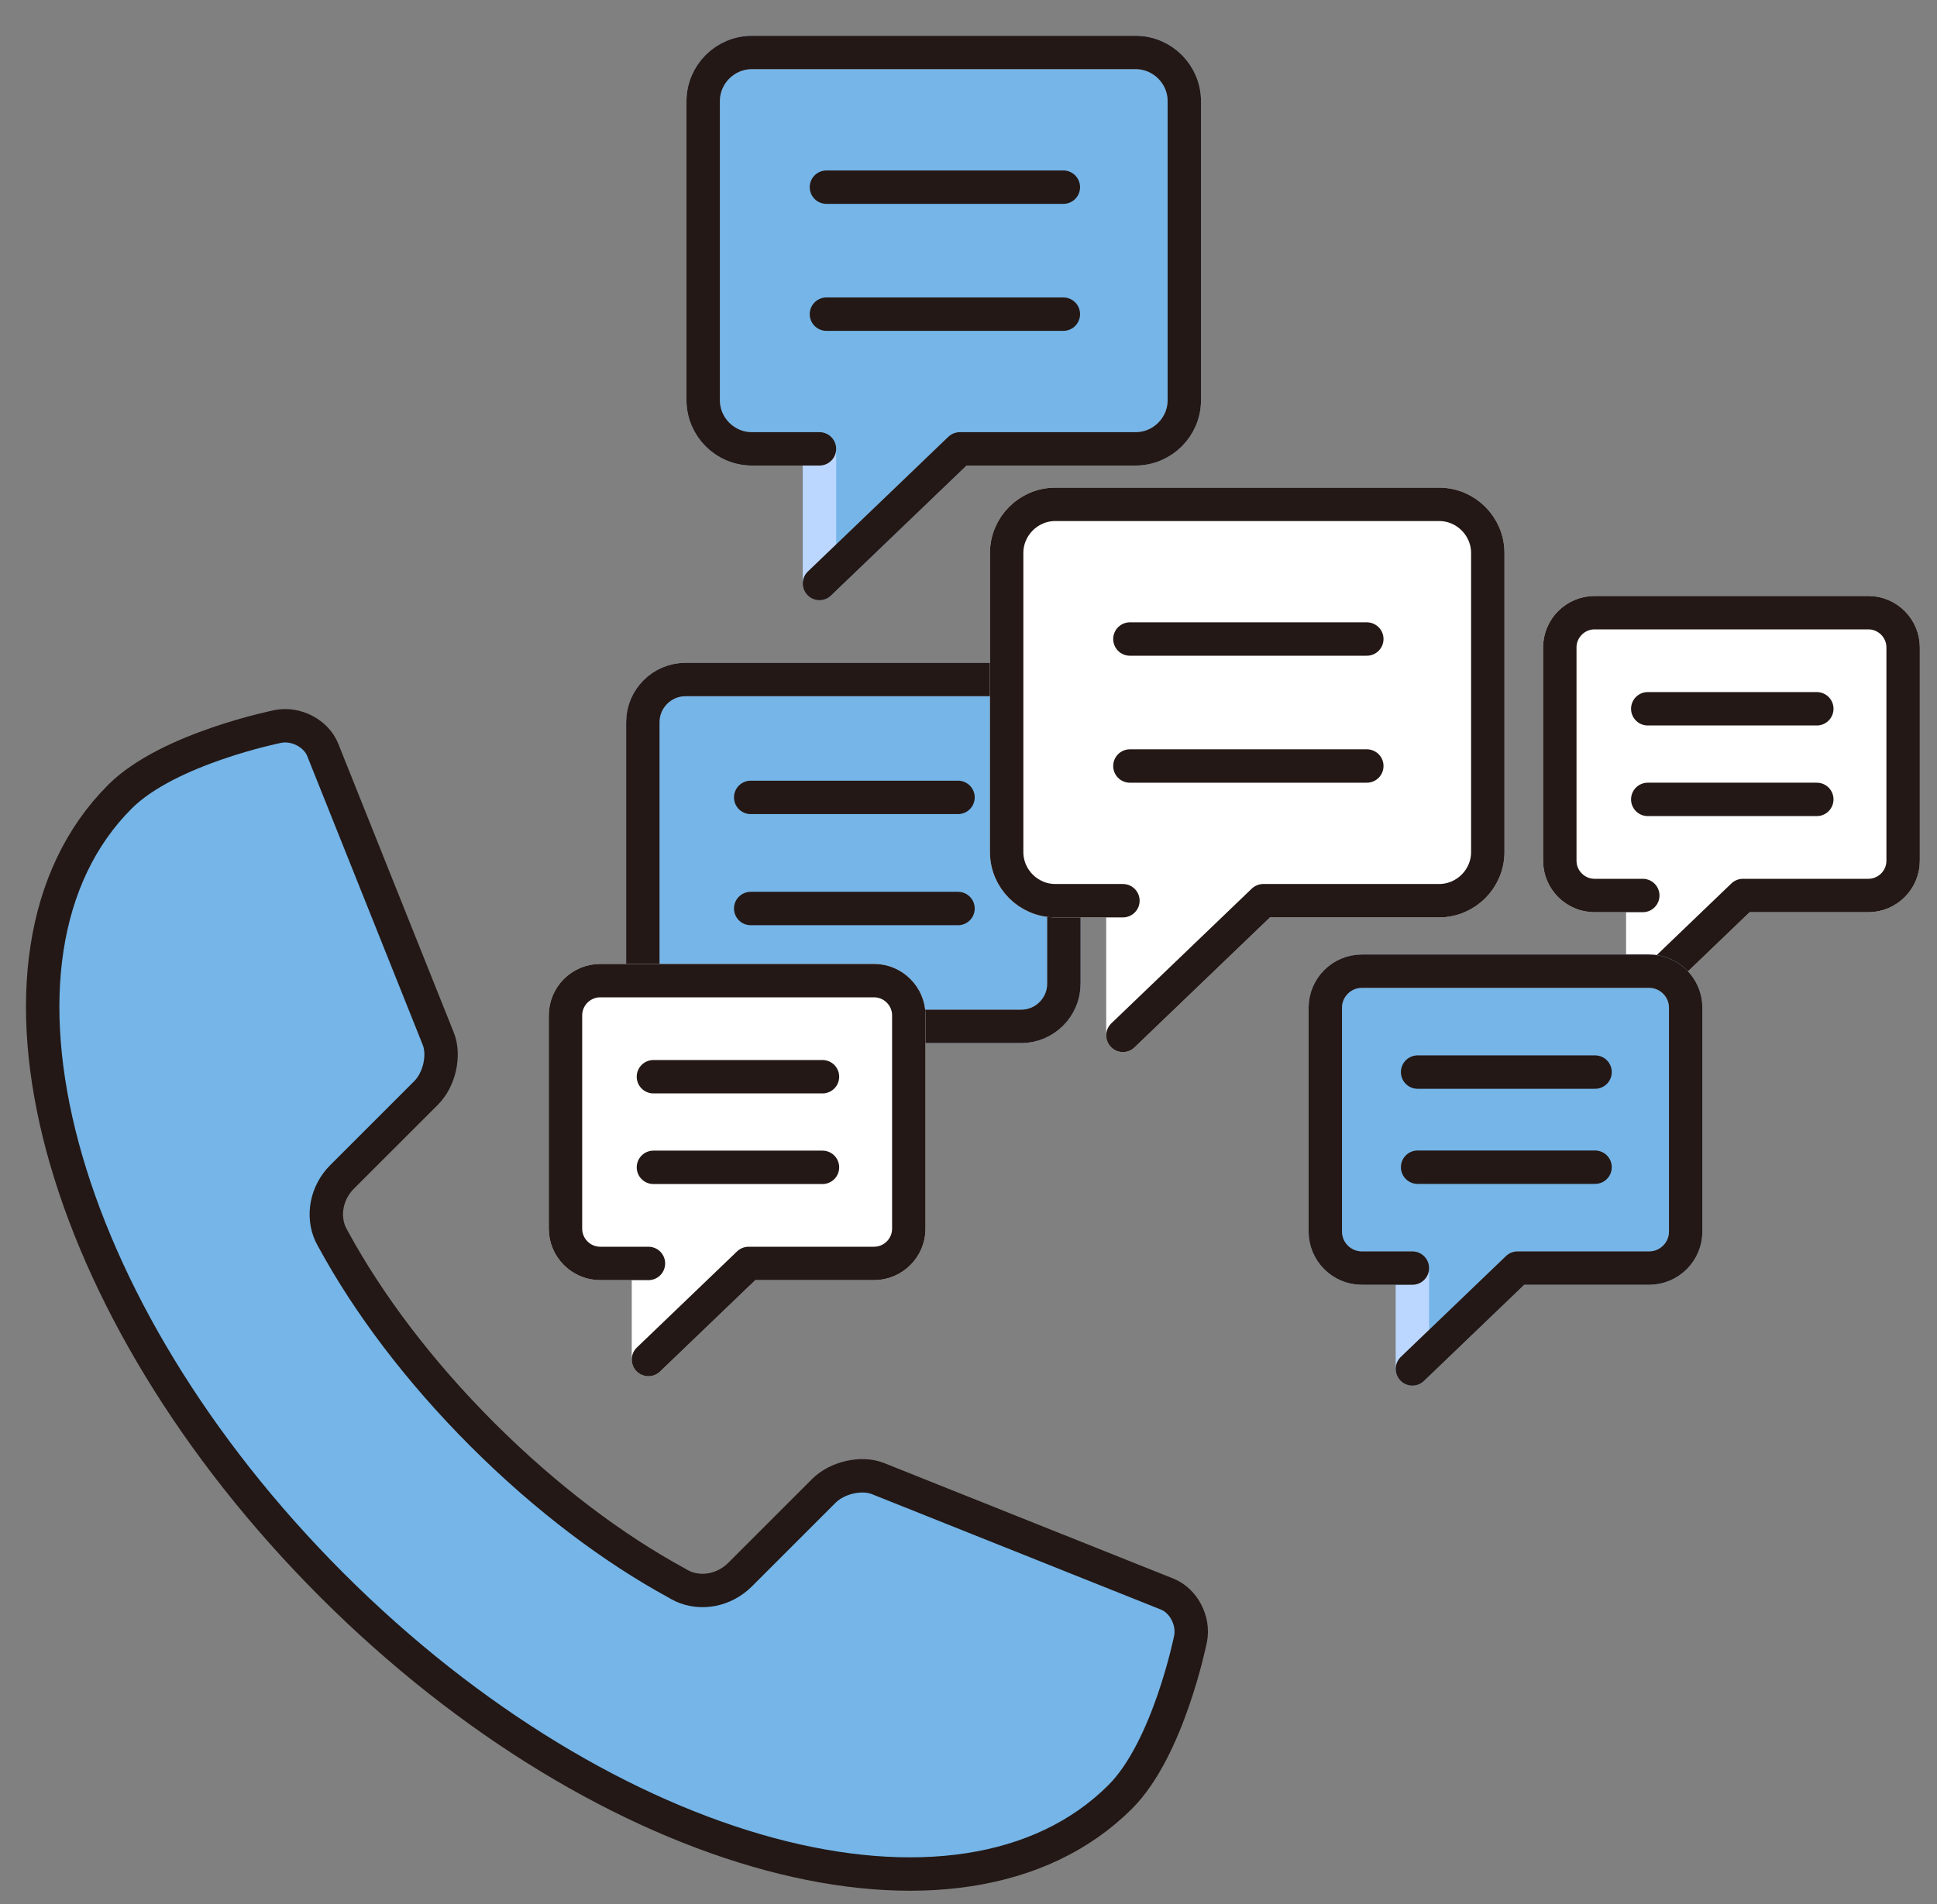 <?xml version="1.0" encoding="UTF-8"?>
<svg xmlns="http://www.w3.org/2000/svg" id="_レイヤー_1" data-name="レイヤー_1" width="300" height="295" version="1.1" viewBox="0 0 300 295">
  <rect x="0" y="0" width="300" height="295" fill="#808080" stroke="none"/>
  <!-- Generator: Adobe Illustrator 29.1.0, SVG Export Plug-In . SVG Version: 2.1.0 Build 142)  -->
  <defs>
    <style>
      .st0 {
        fill: none;
      }

      .st0, .st1, .st2, .st3, .st4 {
        stroke-linecap: round;
        stroke-linejoin: round;
      }

      .st0, .st1, .st3, .st4 {
        stroke-width: 5.174px;
      }

      .st0, .st3 {
        stroke: #231815;
      }

      .st1, .st2 {
        fill: #fff;
        stroke: #fff;
      }

      .st2 {
        stroke-width: 3.895px;
      }

      .st3, .st4 {
        fill: #75b5e8;
      }

      .st4 {
        stroke: #bbd7ff;
      }
    </style>
  </defs>
  <path class="st3" d="M18.587,123.408l-.007.007c-24.668,24.661-9.985,79.343,32.811,122.132,42.782,42.785,97.46,57.472,122.124,32.804,7.475-7.478,10.873-24.458,10.873-24.458.561-2.797-1.063-5.915-3.615-6.942l-44.791-17.893c-2.545-1.02-6.319-.167-8.385,1.901l-12.967,12.967c-2.477,2.474-6.049,3.096-8.871,1.82-.224-.11-.438-.224-.665-.341-.092-.054-.192-.11-.277-.167-9.864-5.367-20.296-13.197-30.114-23.012-9.821-9.817-17.641-20.249-23.012-30.102-.049-.092-.103-.174-.149-.266-.128-.228-.242-.448-.355-.675-1.276-2.833-.665-6.402,1.806-8.876l12.991-12.988c2.069-2.058,2.918-5.829,1.899-8.393l-17.901-44.768c-1.017-2.545-4.141-4.176-6.938-3.618,0,0-16.977,3.395-24.459,10.869Z"></path>
  <g>
    <g>
      <path class="st2" d="M254.431,153.615l15.514-14.888h19.427c2.959,0,5.381-2.421,5.381-5.381v-33.052c0-2.959-2.421-5.381-5.381-5.381h-42.41c-2.959,0-5.381,2.421-5.381,5.381v33.052c0,2.959,2.421,5.381,5.381,5.381h7.469v14.888Z"></path>
      <path class="st1" d="M254.431,153.615l15.514-14.888h19.427c2.959,0,5.381-2.421,5.381-5.381v-33.052c0-2.959-2.421-5.381-5.381-5.381h-42.41c-2.959,0-5.381,2.421-5.381,5.381v33.052c0,2.959,2.421,5.381,5.381,5.381h7.469v14.888Z"></path>
      <path class="st0" d="M254.431,153.615l15.514-14.888h19.427c2.959,0,5.381-2.421,5.381-5.381v-33.052c0-2.959-2.421-5.381-5.381-5.381h-42.41c-2.959,0-5.381,2.421-5.381,5.381v33.052c0,2.959,2.421,5.381,5.381,5.381h7.469"></path>
    </g>
    <line class="st0" x1="255.202" y1="109.801" x2="281.384" y2="109.801"></line>
    <line class="st0" x1="255.202" y1="123.838" x2="281.384" y2="123.838"></line>
  </g>
  <g>
    <g>
      <path class="st2" d="M115.322,177.258l19.026-18.258h23.824c3.629,0,6.598-2.969,6.598-6.598v-40.533c0-3.629-2.969-6.598-6.598-6.598h-52.009c-3.629,0-6.598,2.969-6.598,6.598v40.533c0,3.629,2.969,6.598,6.598,6.598h9.159v18.258Z"></path>
      <path class="st4" d="M115.322,177.258l19.026-18.258h23.824c3.629,0,6.598-2.969,6.598-6.598v-40.533c0-3.629-2.969-6.598-6.598-6.598h-52.009c-3.629,0-6.598,2.969-6.598,6.598v40.533c0,3.629,2.969,6.598,6.598,6.598h9.159v18.258Z"></path>
      <path class="st0" d="M115.322,177.258l19.026-18.258h23.824c3.629,0,6.598-2.969,6.598-6.598v-40.533c0-3.629-2.969-6.598-6.598-6.598h-52.009c-3.629,0-6.598,2.969-6.598,6.598v40.533c0,3.629,2.969,6.598,6.598,6.598h9.159"></path>
    </g>
    <line class="st0" x1="116.268" y1="123.528" x2="148.376" y2="123.528"></line>
    <line class="st0" x1="116.268" y1="140.742" x2="148.376" y2="140.742"></line>
  </g>
  <g>
    <g>
      <path class="st2" d="M218.749,212.072l16.285-15.628h20.392c3.106,0,5.648-2.541,5.648-5.648v-34.693c0-3.106-2.541-5.648-5.648-5.648h-44.516c-3.106,0-5.648,2.541-5.648,5.648v34.693c0,3.106,2.541,5.648,5.648,5.648h7.839v15.628Z"></path>
      <path class="st4" d="M218.749,212.072l16.285-15.628h20.392c3.106,0,5.648-2.541,5.648-5.648v-34.693c0-3.106-2.541-5.648-5.648-5.648h-44.516c-3.106,0-5.648,2.541-5.648,5.648v34.693c0,3.106,2.541,5.648,5.648,5.648h7.839v15.628Z"></path>
      <path class="st0" d="M218.749,212.072l16.285-15.628h20.392c3.106,0,5.648-2.541,5.648-5.648v-34.693c0-3.106-2.541-5.648-5.648-5.648h-44.516c-3.106,0-5.648,2.541-5.648,5.648v34.693c0,3.106,2.541,5.648,5.648,5.648h7.839"></path>
    </g>
    <line class="st0" x1="219.558" y1="166.083" x2="247.041" y2="166.083"></line>
    <line class="st0" x1="219.558" y1="180.817" x2="247.041" y2="180.817"></line>
  </g>
  <g>
    <path class="st2" d="M173.916,160.398l21.743-20.865h27.226c4.147,0,7.541-3.393,7.541-7.541v-46.321c0-4.147-3.393-7.541-7.541-7.541h-59.436c-4.147,0-7.541,3.393-7.541,7.541v46.321c0,4.147,3.393,7.541,7.541,7.541h10.467v20.865Z"></path>
    <path class="st1" d="M173.916,160.398l21.743-20.865h27.226c4.147,0,7.541-3.393,7.541-7.541v-46.321c0-4.147-3.393-7.541-7.541-7.541h-59.436c-4.147,0-7.541,3.393-7.541,7.541v46.321c0,4.147,3.393,7.541,7.541,7.541h10.467v20.865Z"></path>
    <path class="st0" d="M173.916,160.398l21.743-20.865h27.226c4.147,0,7.541-3.393,7.541-7.541v-46.321c0-4.147-3.393-7.541-7.541-7.541h-59.436c-4.147,0-7.541,3.393-7.541,7.541v46.321c0,4.147,3.393,7.541,7.541,7.541h10.467"></path>
  </g>
  <line class="st0" x1="174.997" y1="98.995" x2="211.69" y2="98.995"></line>
  <line class="st0" x1="174.997" y1="118.667" x2="211.69" y2="118.667"></line>
  <g>
    <path class="st2" d="M126.916,90.398l21.743-20.865h27.226c4.147,0,7.541-3.393,7.541-7.541V15.671c0-4.147-3.393-7.541-7.541-7.541h-59.436c-4.147,0-7.541,3.393-7.541,7.541v46.321c0,4.147,3.393,7.541,7.541,7.541h10.467v20.865Z"></path>
    <path class="st4" d="M126.916,90.398l21.743-20.865h27.226c4.147,0,7.541-3.393,7.541-7.541V15.671c0-4.147-3.393-7.541-7.541-7.541h-59.436c-4.147,0-7.541,3.393-7.541,7.541v46.321c0,4.147,3.393,7.541,7.541,7.541h10.467v20.865Z"></path>
    <path class="st0" d="M126.916,90.398l21.743-20.865h27.226c4.147,0,7.541-3.393,7.541-7.541V15.671c0-4.147-3.393-7.541-7.541-7.541h-59.436c-4.147,0-7.541,3.393-7.541,7.541v46.321c0,4.147,3.393,7.541,7.541,7.541h10.467"></path>
  </g>
  <line class="st0" x1="127.997" y1="28.995" x2="164.69" y2="28.995"></line>
  <line class="st0" x1="127.997" y1="48.667" x2="164.69" y2="48.667"></line>
  <g>
    <g>
      <path class="st2" d="M100.431,210.615l15.514-14.888h19.427c2.959,0,5.381-2.421,5.381-5.381v-33.052c0-2.959-2.421-5.381-5.381-5.381h-42.41c-2.959,0-5.381,2.421-5.381,5.381v33.052c0,2.959,2.421,5.381,5.381,5.381h7.469v14.888Z"></path>
      <path class="st1" d="M100.431,210.615l15.514-14.888h19.427c2.959,0,5.381-2.421,5.381-5.381v-33.052c0-2.959-2.421-5.381-5.381-5.381h-42.41c-2.959,0-5.381,2.421-5.381,5.381v33.052c0,2.959,2.421,5.381,5.381,5.381h7.469v14.888Z"></path>
      <path class="st0" d="M100.431,210.615l15.514-14.888h19.427c2.959,0,5.381-2.421,5.381-5.381v-33.052c0-2.959-2.421-5.381-5.381-5.381h-42.41c-2.959,0-5.381,2.421-5.381,5.381v33.052c0,2.959,2.421,5.381,5.381,5.381h7.469"></path>
    </g>
    <line class="st0" x1="101.202" y1="166.801" x2="127.384" y2="166.801"></line>
    <line class="st0" x1="101.202" y1="180.838" x2="127.384" y2="180.838"></line>
  </g>
</svg>
